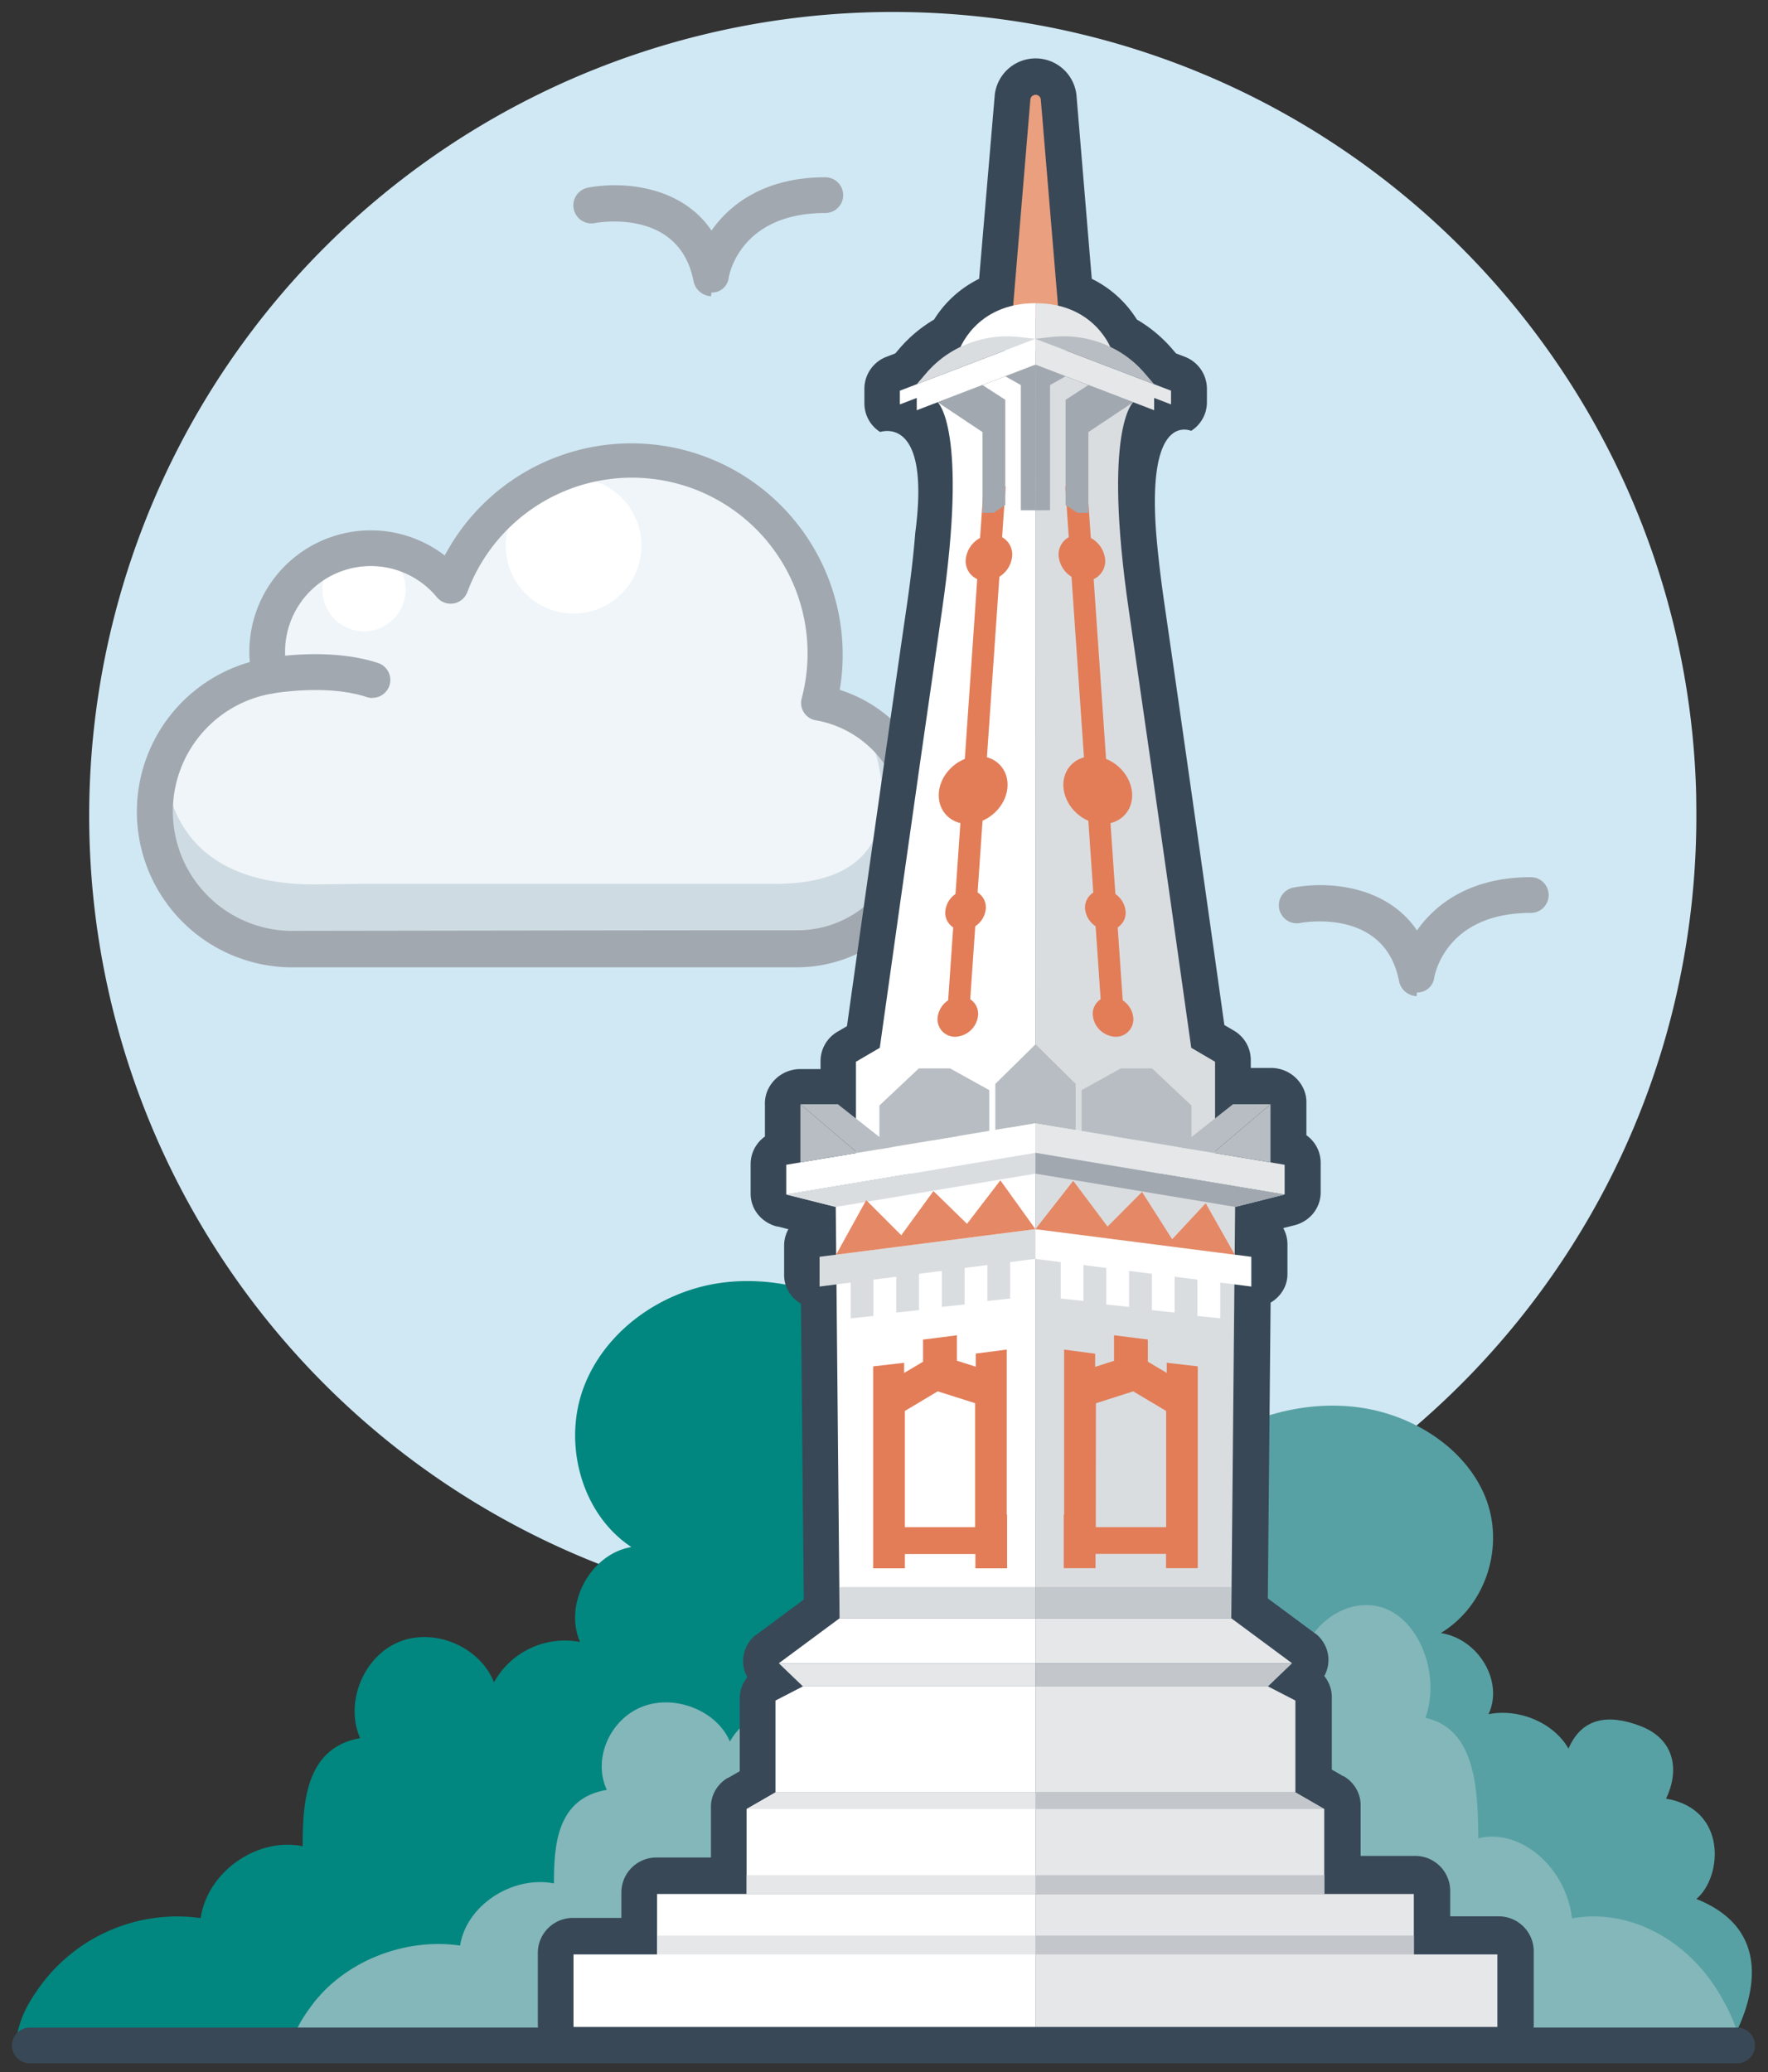 <svg xmlns="http://www.w3.org/2000/svg" width="495" height="580" viewBox="0 0 495 580"><rect x="0" y="0" width="495" height="580" fill="#333333" stroke="none"/><path d="M474.42,228.64a226,226,0,0,1-4.73,46.11,0,0,0,0,0,0,0q-2.15,10.37-5.24,20.36c-28.36,91.81-113.89,158.5-215,158.5a225,225,0,1,1,0-450,228.15,228.15,0,0,1,27.7,1.69,223.77,223.77,0,0,1,97.05,36,226.11,226.11,0,0,1,64.39,65.38,223.82,223.82,0,0,1,35.78,115.93C474.4,224.65,474.42,226.65,474.42,228.64Z" transform="translate(0.52 -0.26)" fill="#d0e8f4"/><path d="M474.42,531.77c7.28-6.06,8.79-25.16-8.48-28.08,4-8.42,2.09-16.77-7.14-20.31s-16.49-2.23-20.18,6.31c-4.12-7.2-13.74-11.34-22.39-9.64,4.31-9.08-2.73-21.06-13.35-22.71,13-7.89,17.89-24.73,12.42-38.16s-19.92-22.9-35.35-25-31.41,2.66-43.89,11.25c3.1-7.34,3.38-16.37-2.07-22.46s-17.64-6.68-21.85.19c-8.78-7.09-24.42-4.7-30.24,4.62l-7.2,186.11H482.88S503.48,543.33,474.42,531.77Z" transform="translate(0.52 -0.26)" fill="#57a1a4"/><path d="M314.18,569.66H4.25c1.28-5.47,2.93-8.39,6.12-13a47.54,47.54,0,0,1,45.3-19.54c1.85-12.9,15.78-22.71,28.55-20.11,0-12.25.82-27.54,16.09-30.25-4.32-9.85.85-22.75,10.78-26.89s22.73,1.26,26.69,11.25a22.71,22.71,0,0,1,24.1-11.28c-4.64-10.63,2.93-24.64,14.37-26.57-14-9.23-19.25-28.94-13.37-44.65s21.44-26.8,38-29.23,33.8,3.12,47.23,13.17c-3.33-8.6-3.64-19.16,2.22-26.28s19-7.82,23.51.21c9.46-8.29,26.29-5.49,32.55,5.42Z" transform="translate(0.52 -0.26)" fill="#01877f"/><path d="M366.12,573H81c1.18-4.73,2.69-7.26,5.63-11.27,9.06-12.36,25.91-19.2,41.67-16.92,1.7-11.16,14.52-19.66,26.27-17.4,0-10.6.75-23.84,14.8-26.18-4-8.52.78-19.69,9.91-23.27s20.91,1.09,24.56,9.74c4.09-7.29,13.6-11.48,22.17-9.77-4.27-9.19,4.66-31.68,25.38-34.6,0,0,41.44-9.26,48.7,35.09C328.07,522.8,366.12,573,366.12,573Z" transform="translate(0.52 -0.26)" fill="#83b7ba"/><path d="M201.81,573.53H486.93c-1.19-6.1-2.7-9.36-5.64-14.53-9.05-15.91-25.91-24.72-41.67-21.79-1.7-14.38-14.51-25.32-26.26-22.41-.05-13.65-.76-30.71-14.8-33.72,4-11-.79-25.37-9.92-30s-20.91,1.4-24.56,12.54c-4.08-9.38-13.6-14.78-22.17-12.57,4.27-11.85-4.66-40.81-25.38-44.57,0,0-41.44-11.93-48.69,45.19C239.86,508.82,201.81,573.53,201.81,573.53Z" transform="translate(0.52 -0.26)" fill="#83b7ba"/><path d="M257.31,231.31a34.61,34.61,0,0,1-34.42,34.58c-.14,0-.28-.25-.42-.25h-141c-.42,0-.84.25-1.26.24a38.52,38.52,0,0,1-5.07-76.51,28.54,28.54,0,0,1-.81-6.78,29,29,0,0,1,51.36-18.35A54.17,54.17,0,0,1,228.73,197,34.84,34.84,0,0,1,257.31,231.31Z" transform="translate(0.52 -0.26)" fill="#f0f5f9"/><circle cx="101.92" cy="165.06" r="11.65" fill="#fff"/><circle cx="160.59" cy="152.73" r="18.99" fill="#fff"/><path d="M87.35,247.8c-47.09,0-41.59-39.41-41.59-39.41-11.25,60,37.67,57.25,37.67,57.25H222.89c15.31,0,30.62-9.17,34.23-28.91s-16.86-36.62-16.86-36.62c2.28,3.29,22.36,47.53-23.7,47.53H101.27Z" transform="translate(0.52 -0.26)" fill="#cfdbe2"/><path d="M205.68,262.94Z" transform="translate(0.52 -0.26)" fill="#4e4e4e"/><path d="M212.48,271c-1.32,0-131.91,0-132.47,0a43.56,43.56,0,0,1-10.59-85.43c-.09-1-.13-2-.13-2.94A34,34,0,0,1,124,155.74a59.17,59.17,0,0,1,110.59,37.61A39.76,39.76,0,0,1,223,271ZM80.27,260.8c2.82,0,99.07-.16,132.2-.16h10.4a29.61,29.61,0,0,0,5-58.78,4.92,4.92,0,0,1-3.94-6.1A49.17,49.17,0,0,0,130.32,166a5,5,0,0,1-8.54,1.4A24,24,0,0,0,79.29,182.6a24.2,24.2,0,0,0,.67,5.62,5,5,0,0,1-4,6.11,33.46,33.46,0,0,0,4.36,66.47Z" transform="translate(0.52 -0.26)" fill="#a1a8b0"/><path d="M103.74,195.62a5,5,0,0,1-1.56-.25c-12.36-4.06-28.92-.59-29.08-.56A5,5,0,1,1,71,185c.78-.17,19.34-4.09,34.32.83a5,5,0,0,1-1.57,9.75Z" transform="translate(0.52 -0.26)" fill="#a1a8b0"/><path d="M396.07,279.07a5.23,5.23,0,0,1-4.91-4.29c-4-20.38-26.68-16.37-27.64-16.18a5,5,0,0,1-1.9-9.91c9.25-1.79,25.91-.79,34.59,12,5.35-7.66,15.25-14.91,31.86-14.91a5,5,0,0,1,0,10c-23.93,0-26.94,17.5-27.06,18.26a4.73,4.73,0,0,1-4.84,4C396.14,279.07,396.1,279.07,396.07,279.07Z" transform="translate(0.52 -0.26)" fill="#a1a8b0"/><path d="M198.54,83.16a5.22,5.22,0,0,1-4.9-4.28C189.64,58.5,167,62.51,166,62.7a5,5,0,0,1-1.9-9.91c9.25-1.79,25.9-.79,34.59,12,5.35-7.66,15.25-14.91,31.86-14.91a5,5,0,0,1,0,10c-23.94,0-27,17.5-27.06,18.26a4.73,4.73,0,0,1-4.84,4C198.61,83.16,198.58,83.16,198.54,83.16Z" transform="translate(0.52 -0.26)" fill="#a1a8b0"/><path d="M418.72,576.59H160.06a9.81,9.81,0,0,1-10-9.6V546.68a9.81,9.81,0,0,1,10-9.6h13.39v-7.31a9.8,9.8,0,0,1,10-9.6h15.08V506.11a8.82,8.82,0,0,1,.31-2.51h0v0h0a9.63,9.63,0,0,1,.58-1.58v0h0a9.71,9.71,0,0,1,3.81-4.14h.13l3.23-1.87V475.62a9.41,9.41,0,0,1,2.11-5.91l-.06-.12h0a10.39,10.39,0,0,1-.69-1.66,9.15,9.15,0,0,1-.39-3.47h0a9.44,9.44,0,0,1,3.48-6.55h.08a2.34,2.34,0,0,1,.31-.24h0l13.08-9.69-.78-82.78-.37-.25-.45-.3h0a9.72,9.72,0,0,1-3.2-4h0l0,0h0c-.07-.18-.15-.37-.21-.56h0v0h0a9.17,9.17,0,0,1-.48-3v-8.22a9.36,9.36,0,0,1,1.19-4.56l-3-.76H217a10,10,0,0,1-5.13-3.16h0v0h0c-.17-.2-.33-.4-.48-.61h0a9.21,9.21,0,0,1-1.75-5.43v-8.32a9.47,9.47,0,0,1,4-7.66v-8.86a9.36,9.36,0,0,1,.64-3.81,10,10,0,0,1,9.35-6.21h5.58v-2.29a9.52,9.52,0,0,1,4.79-8.19l2.61-1.53c2.32-16.55,10.53-74.94,16.79-117.94,1.13-7.79,1.88-14.45,2.33-20.13,4.42-33.48-9.74-28.17-9.85-28.25a9.48,9.48,0,0,1-4.39-8V109a9.61,9.61,0,0,1,6.3-8.92l2.35-.9,1.08-1.26A38.6,38.6,0,0,1,261,89.7a30.91,30.91,0,0,1,12.61-11.4L278,26.72a11.51,11.51,0,0,1,22.85,0l4.3,51.58a30.78,30.78,0,0,1,12.63,11.4,38.8,38.8,0,0,1,9.88,8.22l1.08,1.26,2.35.9a9.61,9.61,0,0,1,6.3,8.92v3.84a9.48,9.48,0,0,1-4.39,8c-.11.08-12.33-5.77-9.85,28.25.46,5.68,1.2,12.34,2.33,20.13,6.26,43,14.47,101.39,16.79,117.94l2.61,1.53a9.52,9.52,0,0,1,4.79,8.19v2.29h5.58a10,10,0,0,1,9.35,6.21,9.31,9.31,0,0,1,.64,3.8V318a9.47,9.47,0,0,1,4,7.66V334a9.23,9.23,0,0,1-1.61,5.23h0a9.18,9.18,0,0,1-.77,1h0a10,10,0,0,1-5.06,3l-3.05.76a9.36,9.36,0,0,1,1.19,4.56v8.22a9.17,9.17,0,0,1-.48,3h0v0h0a5.37,5.37,0,0,1-.21.56h0l0,0h0a9.69,9.69,0,0,1-3.22,4l-.43.29-.38.25-.78,82.78,13.08,9.69h0a2.34,2.34,0,0,1,.31.24h.08a9.54,9.54,0,0,1,2.9,4,9.23,9.23,0,0,1,.58,2.55h0a9.15,9.15,0,0,1-.39,3.47,8.83,8.83,0,0,1-.69,1.66h0l-.06.12a9.41,9.41,0,0,1,2.11,5.91v20.27l3.23,1.87h.13a9.71,9.71,0,0,1,3.81,4.14h0v0a9.63,9.63,0,0,1,.58,1.58h0v0h0a8.82,8.82,0,0,1,.31,2.51v14.06h15.08a9.8,9.8,0,0,1,10,9.6v7.31h13.39a9.81,9.81,0,0,1,10,9.6V567A9.81,9.81,0,0,1,418.72,576.59Z" transform="translate(0.52 -0.26)" fill="#384857"/><path d="M289.38,102.35,262,112.83s8.63,7.39,1.22,58.28-17.42,122.42-17.42,122.42l-6.67,3.91v31.32h50.23Z" transform="translate(0.52 -0.26)" fill="#fff"/><polygon points="289.89 452.94 235.07 452.94 233.99 337.81 220.13 334.33 289.9 322.67 289.89 452.94" fill="#fff"/><polygon points="244.54 368.33 238.17 369 238.17 353.27 244.54 352.6 244.54 368.33" fill="#dadde0"/><polygon points="257.3 366.7 250.93 367.37 250.93 351.51 257.3 350.84 257.3 366.7" fill="#dadde0"/><polygon points="270.06 365.12 263.69 365.79 263.69 349.93 270.06 349.26 270.06 365.12" fill="#dadde0"/><polygon points="282.82 363.45 276.45 364.13 276.45 348.24 282.82 347.57 282.82 363.45" fill="#dadde0"/><polygon points="229.46 360.1 289.9 352.35 289.9 344.03 229.46 351.77 229.46 360.1" fill="#dadde0"/><polygon points="267.06 285.3 269.28 285.44 279.46 137.98 277.24 137.84 267.06 285.3" fill="#e27d58" stroke="#e27d58" stroke-miterlimit="10" stroke-width="3.92"/><path d="M280.93,155.51a5.68,5.68,0,0,1-4.56,5.26,3.6,3.6,0,0,1-4.57-3.51,5.69,5.69,0,0,1,4.57-5.26A3.6,3.6,0,0,1,280.93,155.51Z" transform="translate(0.52 -0.26)" fill="#e27d58" stroke="#e27d58" stroke-miterlimit="10" stroke-width="3.92"/><path d="M279.62,219.91c0,4.08-3.44,8-7.68,8.85s-7.68-1.83-7.68-5.9,3.44-8,7.68-8.84S279.62,215.84,279.62,219.91Z" transform="translate(0.52 -0.26)" fill="#e27d58" stroke="#e27d58" stroke-miterlimit="10" stroke-width="3.92"/><path d="M273.54,254.26a4.64,4.64,0,0,1-3.73,4.29,2.93,2.93,0,0,1-3.73-2.86,4.64,4.64,0,0,1,3.73-4.3A2.94,2.94,0,0,1,273.54,254.26Z" transform="translate(0.52 -0.26)" fill="#e27d58" stroke="#e27d58" stroke-miterlimit="10" stroke-width="3.92"/><path d="M271.38,284.08a4.65,4.65,0,0,1-3.73,4.3,2.94,2.94,0,0,1-3.73-2.87,4.64,4.64,0,0,1,3.73-4.29A2.93,2.93,0,0,1,271.38,284.08Z" transform="translate(0.52 -0.26)" fill="#e27d58" stroke="#e27d58" stroke-miterlimit="10" stroke-width="3.92"/><path d="M296,89.45l-5.12-61.36a1.47,1.47,0,0,0-2.92,0l-5.12,61.36Z" transform="translate(0.52 -0.26)" fill="#ea9f7f"/><path d="M289.38,85.12C272.43,85.12,268,98.36,268,98.36h21.38Z" transform="translate(0.52 -0.26)" fill="#fff"/><polygon points="289.9 94.83 289.9 102.09 256.67 114.82 256.67 111.38 251.94 113.19 251.94 109.35 289.9 94.83" fill="#fff"/><polygon points="275.08 107.77 281.45 111.9 281.45 141.36 278.14 143.55 275.08 143.55 275.08 120.94 262.53 112.58 275.08 107.77" fill="#a1a8b0"/><polygon points="289.89 142.83 285.81 142.83 285.81 107.77 281.45 105.33 289.9 102.09 289.89 142.83" fill="#a1a8b0"/><polygon points="220.13 334.33 289.9 322.67 289.9 314.35 220.13 326.01 220.13 334.33" fill="#fff"/><polygon points="233.99 337.81 289.9 328.5 289.9 322.67 220.13 334.33 233.99 337.81" fill="#dadde0"/><polygon points="235.07 452.94 218.05 465.54 289.89 465.54 289.89 452.94 235.07 452.94" fill="#fff"/><polygon points="218.05 465.54 224.79 472.01 289.89 472.01 289.89 465.54 218.05 465.54" fill="#e5e7e9"/><polygon points="224.79 472.01 217.12 475.97 217.12 501.68 289.89 501.68 289.89 472.01 224.79 472.01" fill="#fff"/><polygon points="217.12 501.68 209.03 506.34 209.03 530.12 289.89 530.12 289.89 501.68 217.12 501.68" fill="#fff"/><polygon points="209.03 530.12 183.96 530.12 183.96 547.03 160.57 547.03 160.57 567.34 289.89 567.34 289.89 530.12 209.03 530.12" fill="#fff"/><path d="M281.35,424.19v-38.6h0V378l-8.68,1.12v3.67l-5.28-1.68V374l-9.48,1.2v6.2l-5.29,3.14v-2.84l-8.68,1v7h0v45.53h0v4h8.89v-4h19.74v4h8.88v-15Zm-8.87,3.51H252.82V395.18l9.2-5.49L272.48,393Z" transform="translate(0.52 -0.26)" fill="#e27d58"/><polygon points="224.08 309.07 234.58 309.07 249.78 321.06 240.11 322.67 224.08 309.07" fill="#b7bdc2"/><polygon points="240.1 322.68 236.08 323.34 227.16 324.83 224.09 325.35 224.09 309.08 240.1 322.68" fill="#b7bdc2"/><polygon points="257.22 299.05 266.02 299.05 276.97 305.12 276.97 316.51 261.49 319.1 257.22 299.05" fill="#b7bdc2"/><polygon points="268.17 305.13 268.17 317.98 264.01 318.69 263.41 318.79 250.38 320.95 249.78 321.06 246.22 321.65 246.22 309.42 257.23 299.06 268.17 305.13" fill="#b7bdc2"/><polygon points="301.13 303.38 301.13 316.23 297.19 315.57 289.9 314.35 282.58 315.57 278.67 316.23 278.67 303.38 289.88 292.31 289.9 292.31 301.13 303.38" fill="#fff"/><polygon points="209.03 506.34 289.89 506.34 289.89 501.68 217.12 501.68 209.03 506.34" fill="#e5e7e9"/><rect x="183.96" y="541.76" width="105.94" height="5.28" fill="#e5e7e9"/><rect x="209.04" y="524.84" width="80.86" height="5.28" fill="#e5e7e9"/><path d="M256.15,107.8l2.71-3.16a29.19,29.19,0,0,1,7.56-6.25,30.29,30.29,0,0,1,18.44-3.8l4.52.5Z" transform="translate(0.52 -0.26)" fill="#dadde0"/><path d="M289.38,102.35l27.37,10.48s-8.64,7.39-1.22,58.28S333,293.53,333,293.53l6.67,3.91v31.32H289.39Z" transform="translate(0.52 -0.26)" fill="#dadde0"/><polygon points="289.91 452.94 344.73 452.94 345.81 337.81 359.67 334.33 289.9 322.67 289.91 452.94" fill="#dadde0"/><polygon points="335.26 368.33 341.63 369 341.63 353.27 335.26 352.6 335.26 368.33" fill="#fff"/><polygon points="322.5 366.7 328.87 367.37 328.87 351.51 322.5 350.84 322.5 366.7" fill="#fff"/><polygon points="309.74 365.12 316.11 365.79 316.11 349.93 309.74 349.26 309.74 365.12" fill="#fff"/><polygon points="296.98 363.45 303.35 364.13 303.35 348.24 296.98 347.57 296.98 363.45" fill="#fff"/><polygon points="350.34 360.1 289.9 352.35 289.9 344.03 350.34 351.77 350.34 360.1" fill="#fff"/><polygon points="310.52 285.44 312.74 285.3 302.56 137.84 300.34 137.98 310.52 285.44" fill="#e27d58" stroke="#e27d58" stroke-miterlimit="10" stroke-width="3.92"/><path d="M297.82,155.51a5.69,5.69,0,0,0,4.57,5.26,3.6,3.6,0,0,0,4.57-3.51,5.69,5.69,0,0,0-4.57-5.26A3.6,3.6,0,0,0,297.82,155.51Z" transform="translate(0.52 -0.26)" fill="#e27d58" stroke="#e27d58" stroke-miterlimit="10" stroke-width="3.92"/><ellipse cx="306.82" cy="221.39" rx="6.81" ry="8.31" transform="translate(-62.37 301.53) rotate(-48.08)" fill="#e27d58" stroke="#e27d58" stroke-miterlimit="10" stroke-width="3.92"/><path d="M305.21,254.26a4.65,4.65,0,0,0,3.74,4.29,2.93,2.93,0,0,0,3.73-2.86,4.64,4.64,0,0,0-3.73-4.3A3,3,0,0,0,305.21,254.26Z" transform="translate(0.52 -0.26)" fill="#e27d58" stroke="#e27d58" stroke-miterlimit="10" stroke-width="3.92"/><path d="M307.38,284.08a4.65,4.65,0,0,0,3.73,4.3,2.94,2.94,0,0,0,3.73-2.87,4.64,4.64,0,0,0-3.73-4.29A2.93,2.93,0,0,0,307.38,284.08Z" transform="translate(0.52 -0.26)" fill="#e27d58" stroke="#e27d58" stroke-miterlimit="10" stroke-width="3.92"/><path d="M289.38,85.12c16.94,0,21.38,13.24,21.38,13.24H289.38Z" transform="translate(0.52 -0.26)" fill="#e5e7e9"/><polygon points="289.9 94.83 289.9 102.09 323.13 114.82 323.13 111.38 327.86 113.19 327.86 109.35 289.9 94.83" fill="#e5e7e9"/><polygon points="304.72 107.77 298.34 111.9 298.34 141.36 301.66 143.55 304.72 143.55 304.72 120.94 317.27 112.58 304.72 107.77" fill="#a1a8b0"/><polygon points="289.91 142.83 293.99 142.83 293.99 107.77 298.34 105.33 289.9 102.09 289.91 142.83" fill="#a1a8b0"/><polygon points="359.67 334.33 289.9 322.67 289.9 314.35 359.67 326.01 359.67 334.33" fill="#e5e7e9"/><polygon points="345.81 337.81 289.9 328.5 289.9 322.67 359.67 334.33 345.81 337.81" fill="#a1a8b0"/><polygon points="344.73 452.94 361.75 465.54 289.91 465.54 289.91 452.94 344.73 452.94" fill="#e5e7e9"/><polygon points="361.75 465.54 355 472.01 289.91 472.01 289.91 465.54 361.75 465.54" fill="#c3c7cc"/><polygon points="355 472.01 362.68 475.97 362.68 501.68 289.91 501.68 289.91 472.01 355 472.01" fill="#e5e7e9"/><polygon points="362.68 501.68 370.76 506.34 370.76 530.12 289.91 530.12 289.91 501.68 362.68 501.68" fill="#e5e7e9"/><polygon points="370.76 530.12 395.84 530.12 395.84 547.03 419.23 547.03 419.23 567.34 289.91 567.34 289.91 530.12 370.76 530.12" fill="#e5e7e9"/><path d="M297.31,424.19v15h8.89v-4h19.74v4h8.89v-4h0V389.69h0v-7l-8.69-1v2.84l-5.28-3.14v-6.2l-9.48-1.2v7.16l-5.28,1.68v-3.67L297.41,378v7.55h0v38.6Zm9-31.16,10.45-3.34,9.21,5.49V427.7H306.28Z" transform="translate(0.52 -0.26)" fill="#e27d58"/><polygon points="355.71 309.07 345.21 309.07 330.02 321.06 339.69 322.67 355.71 309.07" fill="#b7bdc2"/><polygon points="339.69 322.68 343.72 323.34 352.64 324.83 355.71 325.35 355.71 309.08 339.69 322.68" fill="#b7bdc2"/><polygon points="322.58 299.05 313.78 299.05 302.83 305.12 302.83 316.51 318.31 319.1 322.58 299.05" fill="#b7bdc2"/><polygon points="311.63 305.13 311.63 317.98 315.79 318.69 316.39 318.79 329.42 320.95 330.02 321.06 333.58 321.65 333.58 309.42 322.57 299.06 311.63 305.13" fill="#b7bdc2"/><polygon points="278.67 303.38 278.67 316.23 282.61 315.57 289.9 314.35 297.22 315.57 301.13 316.23 301.13 303.38 289.92 292.31 289.9 292.31 278.67 303.38" fill="#b7bdc2"/><polygon points="282.61 305.94 282.61 315.57 289.9 314.35 297.22 315.57 297.19 305.93 289.9 299.05 282.61 305.94" fill="#b7bdc2"/><polygon points="289.9 292.31 289.9 314.35 301.13 316.23 301.13 303.38 289.9 292.31" fill="#b7bdc2"/><polygon points="370.76 506.34 289.91 506.34 289.91 501.68 362.68 501.68 370.76 506.34" fill="#c3c7cc"/><rect x="289.91" y="541.76" width="105.94" height="5.28" fill="#c3c7cc"/><rect x="289.91" y="524.84" width="80.86" height="5.28" fill="#c3c7cc"/><path d="M322.61,107.8l-2.72-3.16a28.87,28.87,0,0,0-7.56-6.25,30.25,30.25,0,0,0-18.43-3.8l-4.52.5Z" transform="translate(0.52 -0.26)" fill="#b7bdc2"/><rect x="234.99" y="444.21" width="109.73" height="8.73" fill="#a1a8b0" opacity="0.4"/><path d="M485.83,577.77H7.83a5,5,0,0,1,0-10h478a5,5,0,0,1,0,10Z" transform="translate(0.52 -0.26)" fill="#384857"/><rect width="495" height="580" fill="none"/><polygon points="289.9 344.03 300.48 330.5 310.09 343.32 319.74 333.62 328.18 346.86 337.57 336.79 345.71 351.18 289.9 344.03" fill="#e58865"/><polygon points="234.09 351.18 242.52 335.92 252.34 345.74 261.34 333.37 270.74 342.54 280.08 330.37 289.9 344.03 234.09 351.18" fill="#e58865"/></svg>
